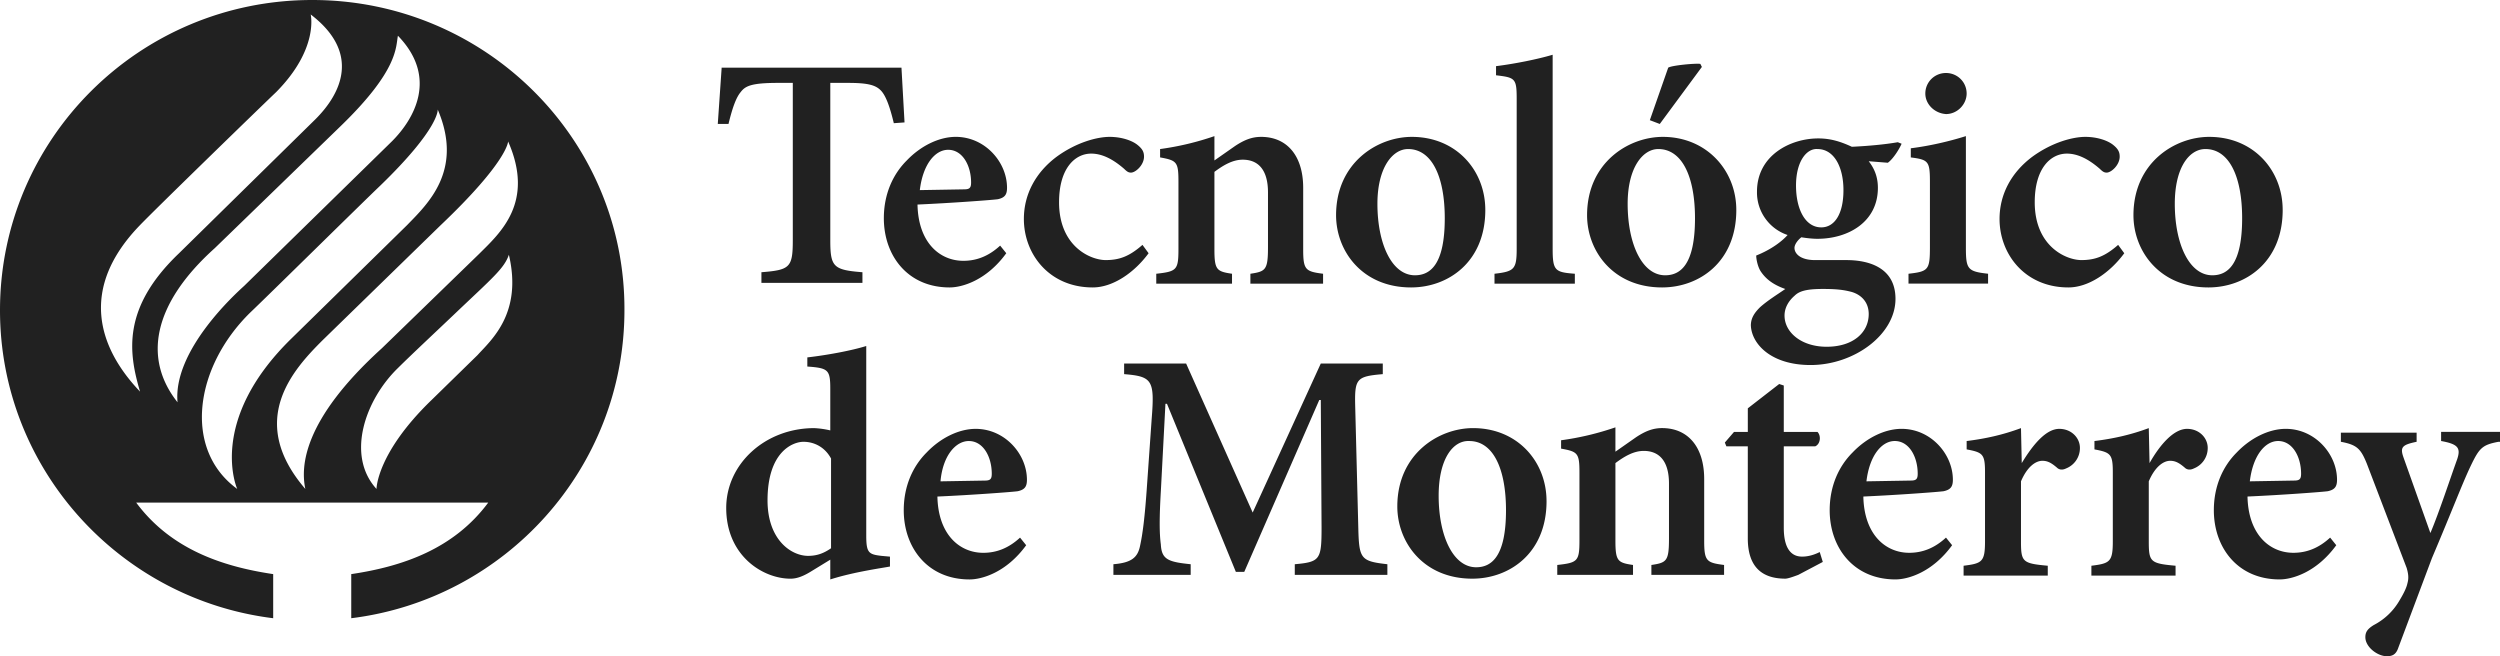 <?xml version="1.0" encoding="UTF-8"?>
<svg xmlns="http://www.w3.org/2000/svg" xmlns:v="https://vecta.io/nano" width="160" height="42" fill="#212121">
  <path d="M19.982 0C8.913 0 0 8.906 0 19.856c0 10.123 7.64 18.494 17.484 19.71v-2.823c-3.281-.487-6.563-1.606-8.766-4.575h11.264 11.264c-2.204 2.969-5.485 4.088-8.766 4.575v2.823c9.844-1.217 17.484-9.587 17.484-19.71C40.012 8.906 31.05 0 19.982 0zM8.962 14.406c.882-.925 7.542-7.397 8.717-8.517C20.422 3.115 19.884.925 19.884.925c3.183 2.433 2.008 5.013.294 6.716l-8.717 8.565c-3.673 3.504-3.232 6.375-2.498 8.857-2.694-2.823-3.918-6.619 0-10.658zm4.8 1.46l8.032-7.787c3.722-3.601 3.526-5.061 3.673-5.791 2.596 2.677 1.028 5.353-.392 6.765L15.623 18.3c-.588.535-4.555 4.137-4.261 7.446-2.204-2.774-1.616-6.278 2.4-9.879zm2.253 4.137c.979-.925 7.15-7.008 8.326-8.127 3.82-3.699 3.673-4.867 3.673-4.867 1.665 3.893-.637 6.035-1.959 7.397l-7.395 7.251c-5.436 5.305-3.477 9.636-3.477 9.636-3.477-2.531-2.743-7.787.833-11.291zm14.545 2.725l-2.938 2.871c-3.526 3.407-3.526 5.694-3.526 5.694-1.959-2.141-.735-5.694 1.371-7.738.882-.876 2.498-2.385 3.673-3.504 2.351-2.239 3.134-2.871 3.428-3.747.882 3.747-1.126 5.451-2.008 6.424zm.098-6.473l-6.22 6.035c-5.093 4.623-5.191 7.592-4.897 9.003-3.771-4.38-.784-7.641 1.126-9.539l7.493-7.3c4.359-4.137 4.359-5.402 4.359-5.402 1.714 3.893-.49 5.84-1.861 7.203zm33.744-.049c-1.273 1.752-2.841 2.19-3.624 2.19-2.694 0-4.212-2.044-4.212-4.429 0-1.557.588-2.823 1.469-3.699.882-.925 2.057-1.509 3.134-1.509h0c1.861 0 3.281 1.606 3.281 3.261 0 .438-.147.633-.588.73-.343.049-2.938.243-5.142.341.049 2.433 1.42 3.601 2.938 3.601.833 0 1.616-.292 2.351-.973l.392.487zm-5.534-4.039l2.841-.049c.343 0 .441-.097.441-.438 0-1.071-.539-2.093-1.469-2.093-.833 0-1.616.925-1.812 2.579zm14.643 4.039c-.931 1.265-2.302 2.19-3.575 2.19-2.792 0-4.408-2.141-4.408-4.38 0-1.557.735-2.969 2.106-3.991C68.907 9.1 70.23 8.76 71.013 8.76h0c.784 0 1.469.243 1.812.535.294.243.392.438.392.73 0 .535-.539 1.022-.833 1.022-.147 0-.245-.049-.441-.243-.784-.681-1.469-.973-2.106-.973-1.028 0-2.057.925-2.057 3.115 0 2.823 2.008 3.699 2.987 3.699.882 0 1.518-.243 2.351-.973l.392.535zm6.514 1.947v-.633c.979-.146 1.126-.243 1.126-1.703v-3.504c0-1.46-.637-2.093-1.616-2.093-.637 0-1.224.341-1.812.779v4.964c0 1.314.147 1.411 1.126 1.557v.633h-4.848v-.633c1.322-.146 1.42-.243 1.42-1.606v-4.283c0-1.265-.098-1.363-1.175-1.557v-.535a18.03 18.03 0 0 0 3.477-.827v1.557l1.322-.925c.588-.389 1.077-.584 1.665-.584 1.665 0 2.694 1.217 2.694 3.261v3.942c0 1.314.147 1.411 1.273 1.557v.633h-4.653 0zm15.035-4.721c0 3.358-2.4 4.964-4.751 4.964-3.134 0-4.8-2.336-4.8-4.623 0-3.358 2.645-5.013 4.848-5.013 2.841 0 4.702 2.141 4.702 4.672zm-6.905-.389c0 2.579.931 4.575 2.4 4.575.979 0 1.91-.681 1.91-3.65 0-2.677-.833-4.429-2.351-4.429-.979 0-1.959 1.168-1.959 3.504zm7.493 5.11v-.633c1.273-.146 1.42-.292 1.42-1.606V6.327c0-1.314-.098-1.363-1.322-1.509v-.584c1.175-.146 2.645-.438 3.624-.73v12.41c0 1.411.147 1.509 1.42 1.606v.633h-5.142 0zm15.476-4.721c0 3.358-2.4 4.964-4.751 4.964-3.134 0-4.8-2.336-4.8-4.623 0-3.358 2.645-5.013 4.848-5.013 2.792 0 4.702 2.141 4.702 4.672zm-6.954-.389c0 2.579.931 4.575 2.4 4.575.979 0 1.91-.681 1.91-3.65 0-2.677-.833-4.429-2.351-4.429-.979 0-1.959 1.168-1.959 3.504zm1.42-5.353l1.175-3.358c.196-.146 1.763-.292 2.057-.243l.098.195-2.694 3.65-.637-.243zm16.113 1.509c-.147.341-.539.973-.882 1.217l-1.224-.097c.343.438.588.973.588 1.703 0 2.19-1.91 3.261-3.869 3.261-.343 0-.735-.049-1.028-.097-.196.146-.441.438-.441.681 0 .341.343.779 1.322.779h2.008c1.273 0 3.134.389 3.134 2.482 0 2.287-2.645 4.234-5.436 4.234-2.547 0-3.771-1.363-3.82-2.531 0-.487.245-.827.588-1.168.49-.438 1.126-.827 1.616-1.168-.833-.292-1.273-.681-1.567-1.119-.196-.292-.294-.779-.294-1.022.979-.389 1.665-.925 2.008-1.314a2.87 2.87 0 0 1-1.959-2.774c0-2.336 2.155-3.407 3.918-3.407h0c.784 0 1.42.195 2.155.535 1.028-.049 2.106-.146 2.938-.292l.245.097zm-6.856 9.733c-.392.341-.637.779-.637 1.265 0 1.071 1.077 1.995 2.694 1.995 1.714 0 2.694-.925 2.694-2.093 0-.73-.441-1.217-1.077-1.411-.539-.146-1.028-.195-1.861-.195-1.077 0-1.518.146-1.812.438zm.098-7.057c0 1.509.588 2.677 1.616 2.677.833 0 1.42-.827 1.42-2.385 0-1.46-.588-2.628-1.665-2.628-.686-.049-1.371.779-1.371 2.336zm7.199 6.278v-.633c1.273-.146 1.371-.243 1.371-1.703v-4.185c0-1.314-.098-1.411-1.224-1.557V9.49c1.175-.146 2.449-.438 3.526-.779v7.105c0 1.411.098 1.557 1.42 1.703v.633h-5.093 0zm1.077-12.167c0-.73.588-1.314 1.322-1.314s1.322.584 1.322 1.314c0 .681-.588 1.314-1.322 1.314-.735-.049-1.322-.633-1.322-1.314zm12.733 10.22c-.931 1.265-2.302 2.19-3.575 2.19-2.792 0-4.408-2.141-4.408-4.38 0-1.557.735-2.969 2.106-3.991 1.273-.925 2.596-1.265 3.379-1.265h0c.784 0 1.469.243 1.812.535.294.243.392.438.392.73 0 .535-.539 1.022-.833 1.022-.147 0-.245-.049-.441-.243-.784-.681-1.469-.973-2.106-.973-1.028 0-2.057.925-2.057 3.115 0 2.823 2.008 3.699 2.987 3.699.882 0 1.518-.243 2.351-.973l.392.535zm10.138-2.774c0 3.358-2.4 4.964-4.751 4.964-3.134 0-4.8-2.336-4.8-4.623 0-3.358 2.645-5.013 4.848-5.013 2.841 0 4.702 2.141 4.702 4.672zm-6.905-.389c0 2.579.931 4.575 2.4 4.575.979 0 1.91-.681 1.91-3.65 0-2.677-.833-4.429-2.351-4.429-1.028 0-1.959 1.168-1.959 3.504zM56.958 36.257c-.49.097-2.302.341-3.82.827v-1.265l-1.273.779c-.637.389-1.028.438-1.273.438-1.763 0-4.114-1.46-4.114-4.526 0-2.823 2.498-5.11 5.632-5.11a5.62 5.62 0 0 1 1.028.146v-2.677c0-1.217-.147-1.314-1.469-1.411v-.584c1.273-.146 2.841-.438 3.771-.73v12.118c0 1.119.147 1.217.979 1.314l.539.049v.633zm-3.771-6.911c-.392-.73-1.077-1.071-1.763-1.071s-2.302.633-2.302 3.747c0 2.531 1.518 3.553 2.596 3.553.539 0 .979-.146 1.469-.487v-5.743zm12.489 5.548c-1.273 1.752-2.841 2.19-3.624 2.19-2.694 0-4.212-2.044-4.212-4.429 0-1.557.588-2.823 1.469-3.699.882-.925 2.057-1.509 3.134-1.509h0c1.861 0 3.281 1.606 3.281 3.261 0 .438-.147.633-.588.73-.343.049-2.938.243-5.142.341.049 2.433 1.42 3.601 2.938 3.601.833 0 1.616-.292 2.351-.973l.392.487zm-5.485-4.088l2.841-.049c.343 0 .441-.097.441-.438 0-1.071-.539-2.093-1.469-2.093-.833 0-1.665.925-1.812 2.579zm22.675 5.986v-.681c1.616-.146 1.714-.292 1.714-2.336l-.049-8.176h-.098l-4.8 10.999h-.539l-4.408-10.756h-.098l-.294 5.597c-.098 1.703-.098 2.677 0 3.407.049.973.49 1.119 1.91 1.265v.681h-4.946v-.681c1.175-.097 1.567-.438 1.714-1.217.147-.681.294-1.703.441-3.893l.294-4.185c.196-2.482.049-2.725-1.763-2.871v-.681h3.967l4.261 9.539 4.359-9.539h3.967v.681c-1.714.146-1.812.292-1.763 2.141l.196 7.689c.049 1.995.147 2.141 1.861 2.336v.681h-5.926 0zm16.113-4.721c0 3.358-2.4 4.964-4.751 4.964-3.134 0-4.8-2.336-4.8-4.623 0-3.358 2.645-5.013 4.848-5.013 2.841 0 4.702 2.141 4.702 4.672zm-6.905-.341c0 2.579.931 4.575 2.4 4.575.979 0 1.91-.681 1.91-3.65 0-2.677-.833-4.429-2.351-4.429-1.028-.049-1.959 1.119-1.959 3.504zm13.615 5.061v-.633c.979-.146 1.126-.243 1.126-1.703v-3.504c0-1.46-.637-2.093-1.616-2.093-.637 0-1.224.341-1.812.779v4.964c0 1.314.147 1.411 1.126 1.557v.633h-4.848v-.633c1.322-.146 1.42-.243 1.42-1.606v-4.283c0-1.265-.098-1.363-1.175-1.557v-.535a18.03 18.03 0 0 0 3.477-.827v1.557l1.322-.925c.588-.389 1.077-.584 1.665-.584 1.665 0 2.694 1.217 2.694 3.261v3.942c0 1.314.147 1.411 1.273 1.557v.633h-4.653zm9.403 0c-.392.146-.686.243-.833.243-1.518 0-2.4-.779-2.4-2.579v-5.889h-1.371l-.098-.243.588-.681h.882v-1.509l2.008-1.557.294.097v2.969h2.155c.245.243.196.779-.147.925h-2.008v5.207c0 1.655.735 1.849 1.175 1.849s.833-.146 1.126-.292l.196.633-1.567.827zm9.844-1.898c-1.273 1.752-2.841 2.19-3.624 2.19-2.694 0-4.212-2.044-4.212-4.429 0-1.557.588-2.823 1.469-3.699.882-.925 2.057-1.509 3.134-1.509h0c1.861 0 3.281 1.606 3.281 3.261 0 .438-.147.633-.588.73-.343.049-2.938.243-5.142.341.049 2.433 1.42 3.601 2.938 3.601.833 0 1.616-.292 2.351-.973l.392.487zm-5.485-4.088l2.841-.049c.343 0 .441-.097.441-.438 0-1.071-.539-2.093-1.469-2.093-.833 0-1.616.925-1.812 2.579zm9.942-1.168c.735-1.217 1.567-2.19 2.4-2.19.784 0 1.322.584 1.322 1.217a1.4 1.4 0 0 1-.882 1.314c-.294.146-.49.049-.588-.049-.343-.292-.588-.438-.931-.438-.441 0-.979.389-1.371 1.314v3.845c0 1.314.098 1.411 1.714 1.557v.633h-5.387v-.633c1.175-.146 1.371-.243 1.371-1.557v-4.429c0-1.168-.147-1.265-1.175-1.46v-.535c1.175-.146 2.302-.389 3.477-.827l.049 2.239h0zm8.179 0c.686-1.217 1.567-2.19 2.4-2.19.784 0 1.322.584 1.322 1.217a1.4 1.4 0 0 1-.882 1.314c-.294.146-.49.049-.588-.049-.343-.292-.588-.438-.931-.438-.441 0-.979.389-1.371 1.314v3.845c0 1.314.098 1.411 1.714 1.557v.633h-5.387v-.633c1.175-.146 1.371-.243 1.371-1.557v-4.429c0-1.168-.147-1.265-1.175-1.46v-.535c1.175-.146 2.302-.389 3.477-.827l.049 2.239h0zm11.95 5.256c-1.273 1.752-2.841 2.19-3.624 2.19-2.694 0-4.212-2.044-4.212-4.429 0-1.557.588-2.823 1.469-3.699.882-.925 2.057-1.509 3.134-1.509h0c1.861 0 3.281 1.606 3.281 3.261 0 .438-.147.633-.588.73-.343.049-2.938.243-5.142.341.049 2.433 1.42 3.601 2.938 3.601.833 0 1.616-.292 2.351-.973l.392.487zm-5.534-4.088l2.841-.049c.343 0 .441-.097.441-.438 0-1.071-.539-2.093-1.469-2.093-.833 0-1.616.925-1.812 2.579zm15.917-2.531c-1.028.195-1.224.389-1.763 1.509s-1.175 2.823-2.498 5.937l-2.155 5.743c-.147.438-.392.535-.735.535-.588 0-1.371-.584-1.371-1.217 0-.341.147-.535.539-.779a4.06 4.06 0 0 0 1.665-1.606c.294-.487.441-.827.49-1.071.098-.341.049-.633-.049-.973l-2.547-6.667c-.392-.973-.637-1.217-1.665-1.411v-.584h4.848v.584c-.931.195-1.077.341-.833 1.022l1.714 4.818c.539-1.265 1.273-3.504 1.714-4.721.245-.73.049-.973-1.028-1.168v-.584H160v.633h-.098zM46.183 4.38l-.245 3.553h.686c.245-1.022.49-1.703.784-2.044.294-.389.686-.584 2.4-.584h.931v10.074c0 1.752-.196 1.898-2.008 2.044v.681h6.465v-.681c-1.861-.146-2.057-.341-2.057-2.044V5.305h1.126c1.322 0 1.812.146 2.155.535.294.341.539 1.022.784 2.044l.686-.049-.196-3.504H46.183v.049z"></path>
</svg>
